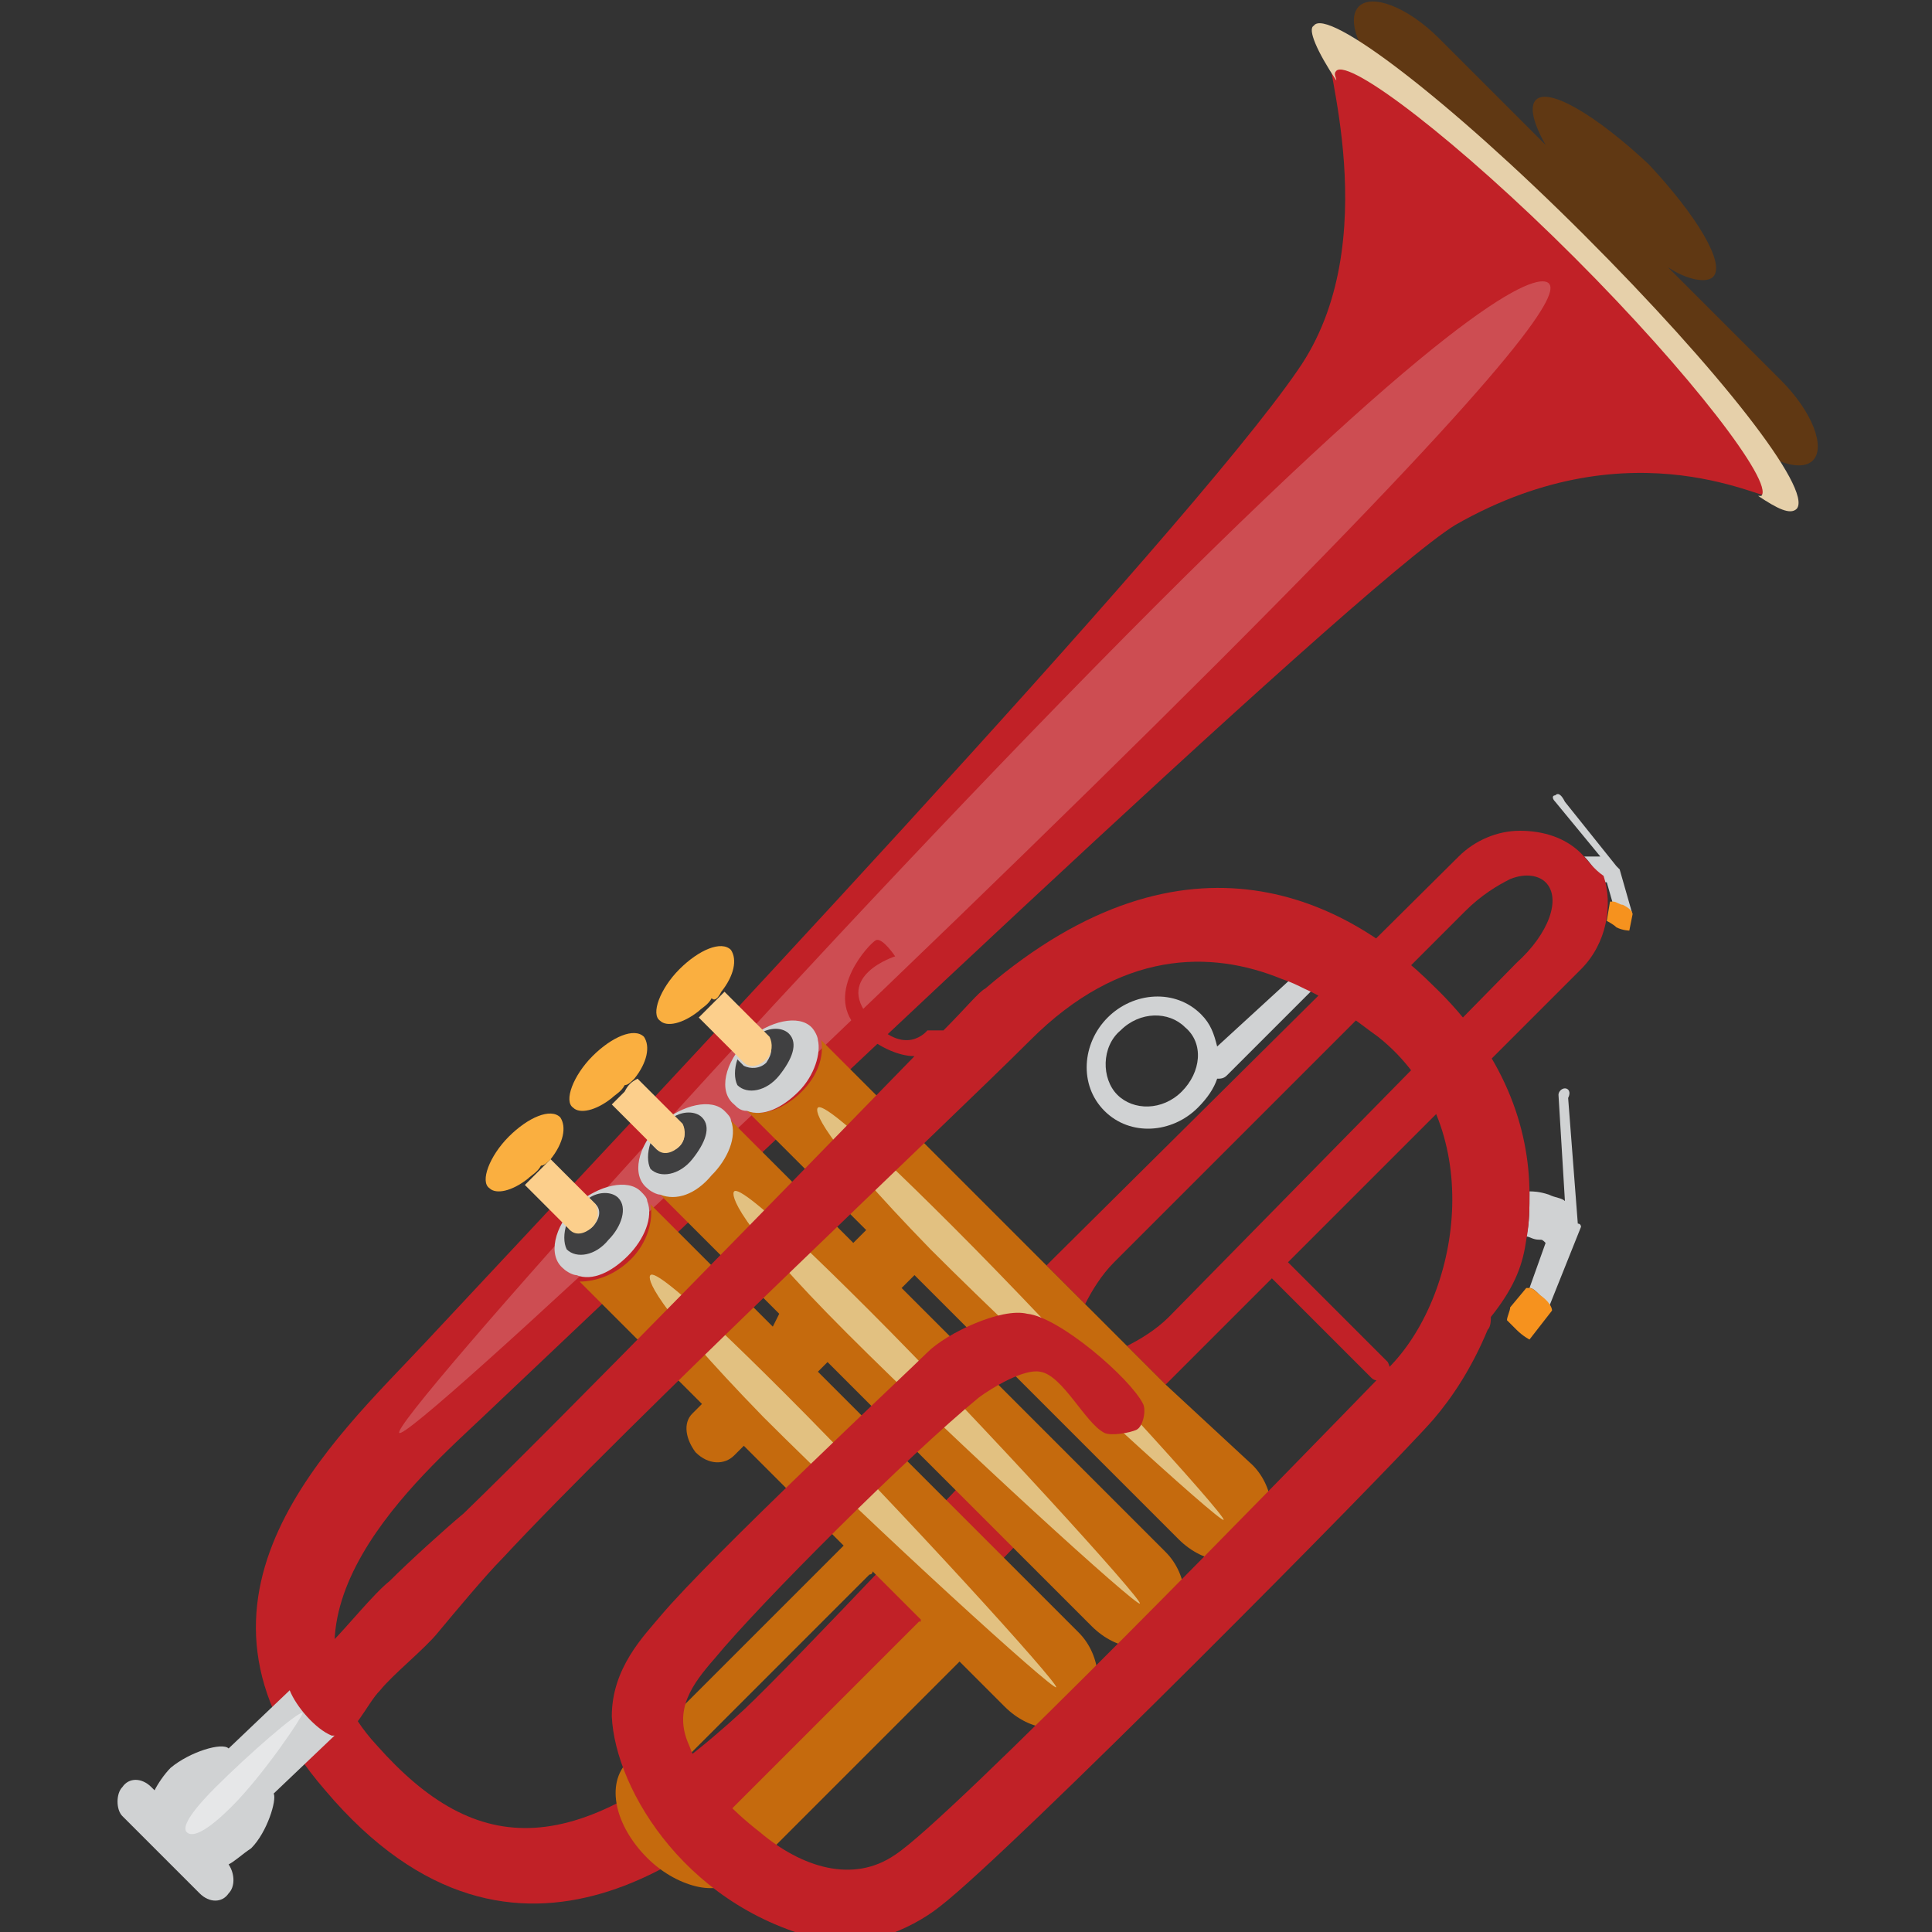 <svg enable-background="new 0 0 60 60" height="60" viewBox="0 0 60 60" width="60" xmlns="http://www.w3.org/2000/svg"><rect x="0" y="0" width="60" height="60" fill="#333333" stroke="none"/><path d="m47.7 3.1c-.2.2-.1.7.3 1.4l-3.3-3.3c-1-1-2.1-1.4-2.5-1s0 1.5 1 2.5l10.6 10.6c1 1 2.1 1.4 2.5 1s0-1.5-1-2.5l-3.5-3.5c.6.4 1.2.5 1.4.3.4-.4-.5-1.9-2-3.5-1.6-1.5-3.1-2.4-3.5-2z" fill="#603813"/><path d="m13.2 41.7c7-7.5 23.6-25.1 27.1-30.2 2.8-4 .7-9.9 1-9.9 1-.1 5.7 4.3 7.4 5.9 1.8 1.7 6.2 6.6 6.3 7.9 0 .3-4.2-2.3-9.8.9-3.1 1.9-22.8 20.7-30.2 27.7-1.9 1.8-7 6.2-3.3 10.2 3.1 3.5 6.2 3.7 11.4-1.1 1.5-1.4 7.5-7.8 7.5-7.8l1.8 1.8s-6.2 6.5-7.9 8c-2.3 2.1-8.4 7.6-14.4.5-5.2-6 .3-10.9 3.1-13.9z" fill="#c12127"/><path d="m35.9 18.8c-9.9 9.9-23.8 25.4-23.5 25.7s15.5-14 25.4-23.9 10.6-11.5 10.3-11.8-2.3.1-12.2 10z" fill="#fff" opacity=".2"/><path d="m48.3 24.7c-.1 0-.1.1 0 .2l1.4 1.7c-.1 0-.2 0-.3 0s-.2 0-.2 0c.2.2.4.5.5.8h.1.1l.2.7c.1 0 .2 0 .3.1.2.1.3.1.3.2l-.4-1.4s0 0-.1-.1l-1.6-2c-.1-.2-.2-.3-.3-.2z" fill="#d0d2d3"/><path d="m50.4 28.1c-.1 0-.2-.1-.3-.1h-.1l-.1.6s.2.1.3.2c.2.1.4.1.4.1l.1-.5c0-.1-.1-.2-.3-.3z" fill="#f6921e"/><path d="m49.1 26.5c-.5-.5-1.2-.7-1.9-.7s-1.4.3-1.9.8l-12.5 12.4c-.1.1-.2.2-.3.3l1.2 1.2c.2-.4.5-.9.9-1.3l10.9-10.9c.5-.5 1-.8 1.4-1 .5-.2.9-.1 1.1.1.5.5.1 1.6-.9 2.5l-10.8 11c-.4.4-.9.7-1.3.9l1.2 1.2c.1-.1.2-.2.3-.3l3-3 3.1 3.1c.1.1.3.1.5 0 .1-.1.1-.3 0-.5l-3.1-3.1 9.1-9.1c.8-.8 1-2 .7-2.9-.3-.2-.5-.5-.7-.7z" fill="#c12127"/><path d="m33.8 40.6-1.2-1.2-7.1-7.1c.1.5-.1 1.1-.6 1.6s-1.2.8-1.7.6l3.7 3.7-.4.4-3.8-3.8c.1.5-.1 1.1-.6 1.7-.5.5-1.1.7-1.6.6l3.7 3.7-.2.4-3.8-3.8c.1.5-.1 1.2-.6 1.7s-1.1.7-1.6.7l3.8 3.8-.3.3c-.3.3-.2.8.1 1.2.4.4.9.4 1.2.1l.3-.3 3.1 3.1-6.7 6.7c-.7.7-.4 2 .6 3 .5.5 1.1.8 1.6.9s1 0 1.4-.3l6.7-6.7 1.4 1.4c.8.8 1.9.9 2.5.2.6-.6.5-1.8-.2-2.5l-8.1-8.1.3-.3 8.2 8.2c.8.8 1.9.9 2.5.2.6-.6.5-1.8-.2-2.5l-8.2-8.2.4-.4 8.2 8.2c.8.8 1.9.9 2.5.2.6-.6.5-1.8-.2-2.5l-2.7-2.5-1.2-1.2zm-5.2 9.7c0 .1-.1.1 0 0l-6.1 6.1c-.3.3-.6.4-.9.4s-.6 0-.8-.2c-.4-.4-.3-1.1.2-1.7l6-6s.1 0 .1-.1z" fill="#c56a0d"/><g fill="#d0d2d3"><path d="m19.5 39c.5-.5.8-1.2.6-1.7 0-.1-.1-.2-.2-.3-.4-.4-1.3-.2-2 .4-.7.7-.9 1.6-.4 2 .1.1.3.2.4.2.5.2 1.1-.1 1.6-.6z"/><path d="m22.1 36.5c.5-.5.8-1.2.6-1.7 0-.1-.1-.2-.2-.3-.4-.4-1.3-.2-2 .4-.7.7-.9 1.6-.4 2 .1.1.3.2.4.2.5.2 1.1 0 1.6-.6z"/><path d="m24.8 33.9c.5-.5.7-1.2.6-1.6 0-.1-.1-.3-.2-.4-.4-.4-1.3-.2-2 .4-.7.7-.9 1.6-.4 2 .1.1.2.2.4.2.5.2 1.1-.1 1.6-.6z"/></g><path d="m23.8 33c-.2.2-.5.2-.7.1l-.2-.2c-.1.3-.1.6 0 .8.3.3.9.2 1.3-.3s.6-1 .3-1.3c-.2-.2-.6-.2-.9 0l.2.2c.2.2.2.4 0 .7z" fill="#404041"/><path d="m22.1 31.2c-.1.1-.3.3-.4.4l1.2 1.2.2.2c.2.2.5.1.7-.1s.2-.5.1-.7l-.2-.2-1.2-1.2c-.2.2-.3.3-.4.4z" fill="#fccf8c"/><path d="m22.4 30.8c.4-.5.5-1 .3-1.3-.3-.3-1 0-1.6.6s-.9 1.4-.6 1.6c.2.2.7.1 1.2-.3.1-.1.3-.2.4-.4.1.1.2 0 .3-.2z" fill="#faaf40"/><path d="m49.2 7.3c4.2 4.2 7.1 7.9 6.6 8.5-.2.2-.6 0-1.2-.4h.1c.4-.4-2.2-3.8-5.8-7.4s-7-6.2-7.4-5.8c-.1.1 0 .2 0 .3-.6-.9-.9-1.6-.7-1.7.4-.6 4.2 2.3 8.4 6.5z" fill="#e6d0aa"/><path d="m23.7 44c3.5 3.5 9 8.5 9.1 8.4s-4.9-5.6-8.4-9.1-4.1-3.8-4.2-3.7 0 .8 3.5 4.4z" fill="#e2c181"/><path d="m26.3 41.4c3.5 3.5 9 8.5 9.1 8.4s-4.9-5.6-8.4-9.1-4.1-3.8-4.2-3.7 0 .9 3.5 4.4z" fill="#e2c181"/><path d="m28.9 38.8c3.5 3.5 9 8.5 9.1 8.4s-4.9-5.6-8.4-9.1-4.1-3.8-4.2-3.7 0 .8 3.5 4.4z" fill="#e2c181"/><path d="m9.2 52.3-2.1 2c-.2-.2-1.2.1-1.8.6-.2.2-.4.5-.5.7l-.1-.1c-.3-.3-.7-.3-.9 0-.2.2-.2.7 0 .9l2.4 2.4c.3.3.7.3.9 0 .2-.2.2-.6 0-.9.2-.1.4-.3.7-.5.5-.5.8-1.5.7-1.7l2.1-2c-.6-.2-1.3-.9-1.4-1.4z" fill="#d0d2d3"/><path d="m48.6 33.8c-.1 0-.2.1-.2.2l.2 3.3c-.1-.1-.3-.1-.5-.2-.3-.1-.5-.1-.6-.1 0 .5 0 1-.1 1.4.1 0 .2.1.4.1.1 0 .1 0 .2.1l-.5 1.4c.1 0 .2.1.3.2.2.2.4.4.3.4l1-2.5s0-.1-.1-.1l-.3-3.9c.1-.2 0-.3-.1-.3z" fill="#d0d2d3"/><path d="m47.8 40.2c-.1-.1-.2-.2-.3-.2s-.1 0-.1 0l-.5.6c0 .1-.1.3-.1.4l.3.3c.2.2.4.3.4.3l.7-.9c0-.1-.1-.3-.4-.5z" fill="#f6921e"/><path d="m37.8 32.5c-.1-.4-.2-.7-.5-1-.8-.8-2.1-.7-2.9.1s-.9 2.1-.1 2.9 2.1.7 2.9-.1c.3-.3.5-.6.6-.9.1 0 .2 0 .3-.1l2.8-2.8c-.2-.1-.5-.2-.7-.3zm-1.1 1.4c-.6.6-1.5.6-2 .1s-.5-1.5.1-2c.6-.6 1.5-.6 2-.1.6.5.5 1.4-.1 2z" fill="#d0d2d3"/><path d="m47.4 38.5c.1-.5.1-1 .1-1.4 0-2.1-.8-4.4-3-6.5-2.6-2.6-7.6-5.3-13.9.1-.2.1-.6.6-1.3 1.3-.2 0-.5 0-.5 0s-.7.9-1.8-.4.8-1.9.8-1.9-.4-.6-.6-.5-1.6 1.6-.6 2.7c.6.6 1.3.9 1.8.9-3.6 3.7-10.9 11.2-14 14.2-.6.5-1.7 1.5-2.3 2.1-.5.4-1.3 1.4-1.8 1.9-.3.3-1.3.8-1.3 1.3v.2c.2.5.8 1.2 1.3 1.4h.2c.5 0 .9-1 1.3-1.4.4-.5 1.4-1.3 1.8-1.8.5-.6 1.5-1.8 2-2.3 3.9-4.2 13.8-13.5 16.4-16.1 2.8-2.8 5.6-2.8 7.8-1.9.3.1.5.2.7.3.9.4 1.6 1 2.3 1.5 3.4 2.7 2.6 7.9.4 10.2-3.3 3.4-13.7 14.1-15.4 15.2-1.3.9-2.9.4-4.2-.7-.9-.7-1.8-1.6-2.2-2.7-.5-1.1.1-1.9.8-2.7 1.4-1.7 6-6.3 8.2-8.1.4-.3 1.4-.9 1.9-.8.7.1 1.4 1.6 2 1.9.2.1.8 0 1-.1s.3-.6.2-.8c-.4-.8-2.6-2.7-3.6-2.8-.8-.2-2.5.6-3.1 1.2s-6.7 6.3-8.3 8.2c-.5.6-1.5 1.6-1.5 3.1.1 2.3 2.4 6.1 6.8 7 .9.2 2.4-.3 3.4-1.1 2.2-1.7 13.8-13.4 15.3-15.1.6-.7 1.2-1.6 1.7-2.8.1-.1.1-.3.1-.4.8-1 1-1.7 1.1-2.4z" fill="#c12127"/><path d="m21.1 35.6c-.2.2-.5.2-.7.1l-.2-.2c-.1.3-.1.6 0 .8.3.3.9.2 1.3-.3s.6-1 .3-1.3c-.2-.2-.6-.2-.9 0l.2.2c.2.2.2.5 0 .7z" fill="#404041"/><path d="m19.4 33.9c-.1.1-.3.3-.4.4l1.2 1.2.2.2c.2.2.5.1.7-.1s.2-.5.1-.7l-.2-.2-1.2-1.2c-.2.1-.3.2-.4.4z" fill="#fccf8c"/><path d="m19.7 33.5c.4-.5.5-1 .3-1.3-.3-.3-1 0-1.6.6s-.9 1.4-.6 1.6c.2.2.7.1 1.2-.3.1-.1.3-.2.4-.4.1 0 .2-.1.3-.2z" fill="#faaf40"/><path d="m18.4 38.1c-.2.2-.5.2-.7.1l-.1-.2c-.1.3-.1.6 0 .8.3.3.9.2 1.3-.3.4-.4.6-1 .3-1.3-.2-.2-.6-.2-.9 0l.2.2c.2.2.1.5-.1.7z" fill="#404041"/><path d="m16.7 36.4c-.1.1-.3.3-.4.4l1.2 1.2.2.2c.2.2.5.1.7-.1s.2-.5.1-.7l-.2-.2-1.2-1.2c-.1.1-.2.2-.4.4z" fill="#fccf8c"/><path d="m17.1 36c.4-.5.5-1 .3-1.3-.3-.3-1 0-1.6.6s-.9 1.4-.6 1.6c.2.2.7.1 1.2-.3.1-.1.3-.2.4-.4.1 0 .2-.1.3-.2z" fill="#faaf40"/><path d="m7.2 56.1c1-1 2.2-2.8 2.2-2.9-.1-.1-1.7 1.3-2.7 2.3s-1 1.3-.9 1.4.4.2 1.4-.8z" fill="#e6e7e8"/></svg>